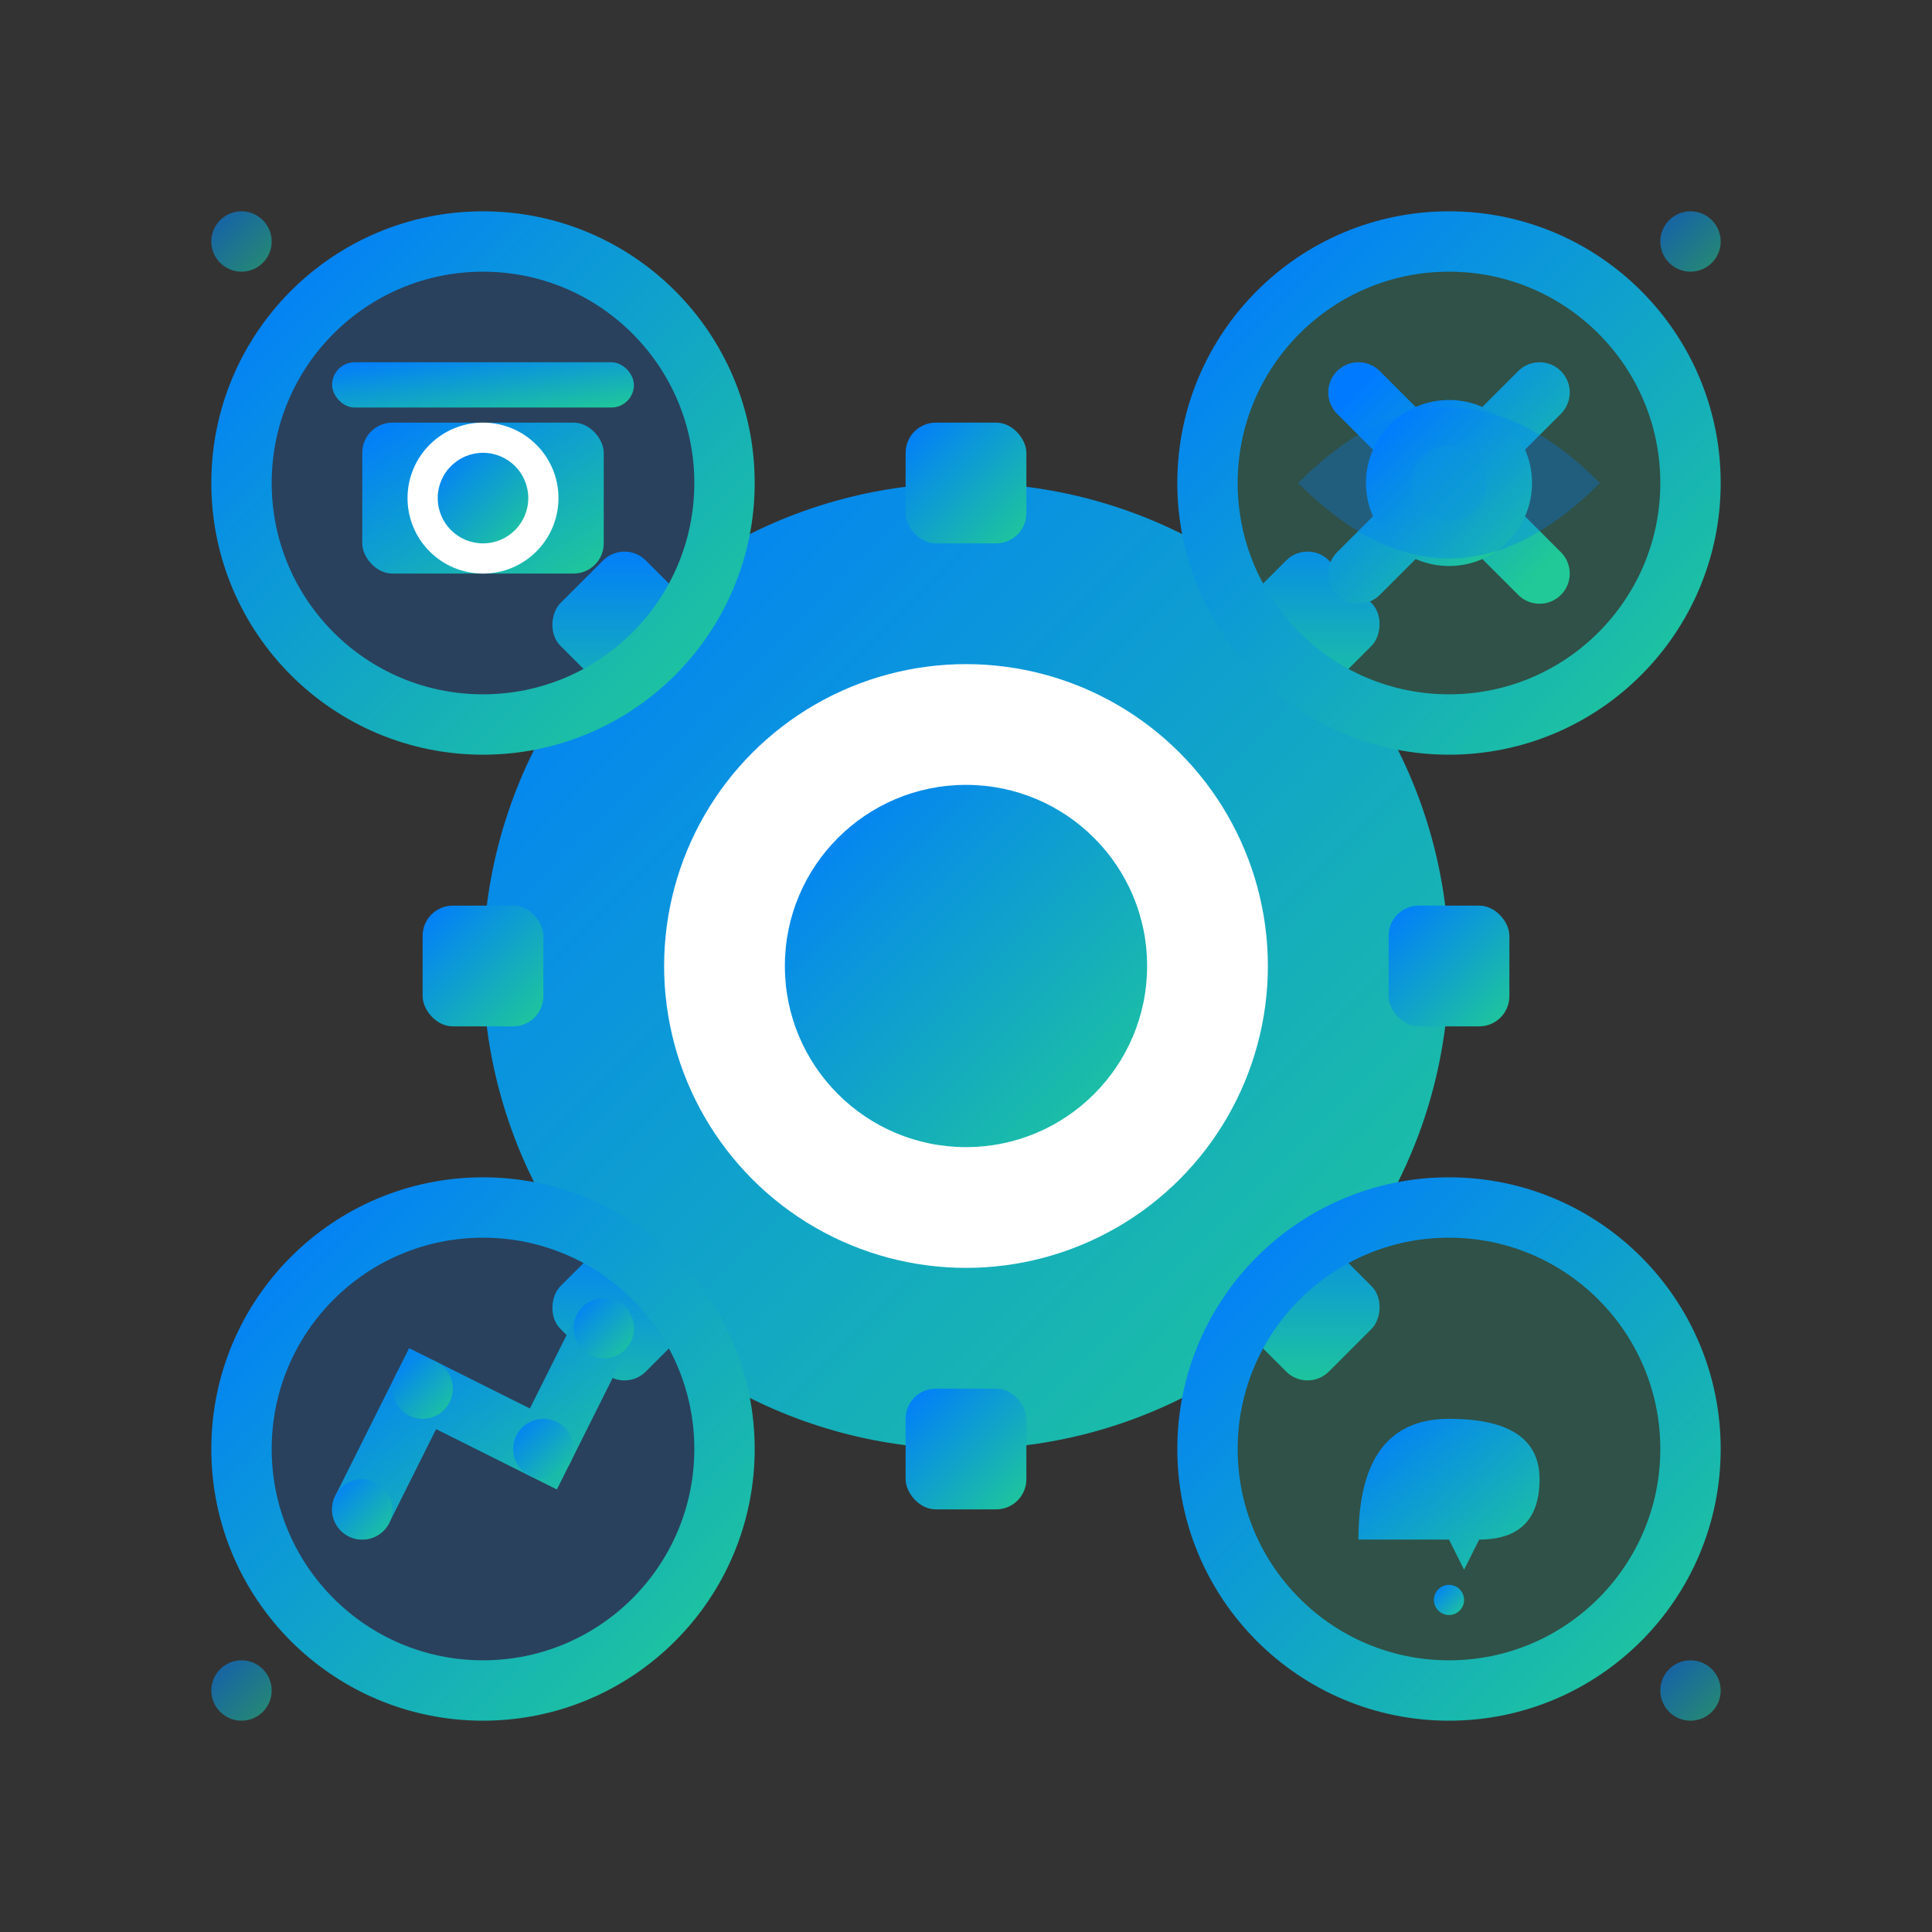 <svg width="64" height="64" viewBox="0 0 64 64" xmlns="http://www.w3.org/2000/svg">
    <rect x="0" y="0" width="64" height="64" fill="#333333" stroke="none"/>
    <defs>
        <linearGradient id="servicesGrad" x1="0%" y1="0%" x2="100%" y2="100%">
            <stop offset="0%" style="stop-color:#007bff" />
            <stop offset="100%" style="stop-color:#20c997" />
        </linearGradient>
    </defs>
    
    <!-- Central gear/service hub -->
    <g transform="translate(32, 32)">
        <!-- Main gear body -->
        <circle r="16" fill="url(#servicesGrad)"/>
        <circle r="10" fill="#fff"/>
        <circle r="6" fill="url(#servicesGrad)"/>
        
        <!-- Gear teeth -->
        <g fill="url(#servicesGrad)">
            <rect x="-2" y="-18" width="4" height="4" rx="1"/>
            <rect x="-2" y="14" width="4" height="4" rx="1"/>
            <rect x="14" y="-2" width="4" height="4" rx="1"/>
            <rect x="-18" y="-2" width="4" height="4" rx="1"/>
            
            <g transform="rotate(45)">
                <rect x="-2" y="-18" width="4" height="4" rx="1"/>
                <rect x="-2" y="14" width="4" height="4" rx="1"/>
                <rect x="14" y="-2" width="4" height="4" rx="1"/>
                <rect x="-18" y="-2" width="4" height="4" rx="1"/>
            </g>
        </g>
    </g>
    
    <!-- Service categories around the hub -->
    <!-- Photography service -->
    <g transform="translate(16, 16)">
        <circle r="8" fill="rgba(0,123,255,0.2)" stroke="url(#servicesGrad)" stroke-width="2"/>
        <rect x="-4" y="-2" width="8" height="5" rx="1" fill="url(#servicesGrad)"/>
        <circle cx="0" cy="0.5" r="2.5" fill="#fff"/>
        <circle cx="0" cy="0.5" r="1.5" fill="url(#servicesGrad)"/>
        <rect x="-5" y="-4" width="10" height="1.5" rx="0.75" fill="url(#servicesGrad)"/>
    </g>
    
    <!-- Design service -->
    <g transform="translate(48, 16)">
        <circle r="8" fill="rgba(32,201,151,0.2)" stroke="url(#servicesGrad)" stroke-width="2"/>
        <path d="M-3 -3 L3 3 M3 -3 L-3 3" stroke="url(#servicesGrad)" stroke-width="2" stroke-linecap="round"/>
        <circle cx="0" cy="0" r="2" fill="none" stroke="url(#servicesGrad)" stroke-width="1.5"/>
        <path d="M-5 0 Q0 -5 5 0 Q0 5 -5 0" fill="rgba(0,123,255,0.3)"/>
    </g>
    
    <!-- Marketing service -->
    <g transform="translate(16, 48)">
        <circle r="8" fill="rgba(0,123,255,0.2)" stroke="url(#servicesGrad)" stroke-width="2"/>
        <path d="M-4 2 L-2 -2 L2 0 L4 -4" stroke="url(#servicesGrad)" stroke-width="2" fill="none" stroke-linecap="round"/>
        <circle cx="-4" cy="2" r="1" fill="url(#servicesGrad)"/>
        <circle cx="-2" cy="-2" r="1" fill="url(#servicesGrad)"/>
        <circle cx="2" cy="0" r="1" fill="url(#servicesGrad)"/>
        <circle cx="4" cy="-4" r="1" fill="url(#servicesGrad)"/>
    </g>
    
    <!-- Support service -->
    <g transform="translate(48, 48)">
        <circle r="8" fill="rgba(32,201,151,0.2)" stroke="url(#servicesGrad)" stroke-width="2"/>
        <path d="M-3 3 Q-3 -1 0 -1 Q3 -1 3 1 Q3 3 1 3 L0.5 4 L0 3 Z" fill="url(#servicesGrad)"/>
        <circle cx="0" cy="5" r="0.5" fill="url(#servicesGrad)"/>
    </g>
    
    <!-- Connection lines -->
    <g stroke="url(#servicesGrad)" stroke-width="1" opacity="0.4" fill="none">
        <line x1="24" y1="24" x2="24" y2="16"/>
        <line x1="40" y1="24" x2="40" y2="16"/>
        <line x1="24" y1="40" x2="24" y2="48"/>
        <line x1="40" y1="40" x2="40" y2="48"/>
        <line x1="24" y1="24" x2="16" y2="24"/>
        <line x1="40" y1="24" x2="48" y2="24"/>
        <line x1="24" y1="40" x2="16" y2="40"/>
        <line x1="40" y1="40" x2="48" y2="40"/>
    </g>
    
    <!-- Decorative dots -->
    <g fill="url(#servicesGrad)" opacity="0.6">
        <circle cx="8" cy="8" r="1"/>
        <circle cx="56" cy="8" r="1"/>
        <circle cx="8" cy="56" r="1"/>
        <circle cx="56" cy="56" r="1"/>
    </g>
</svg>
